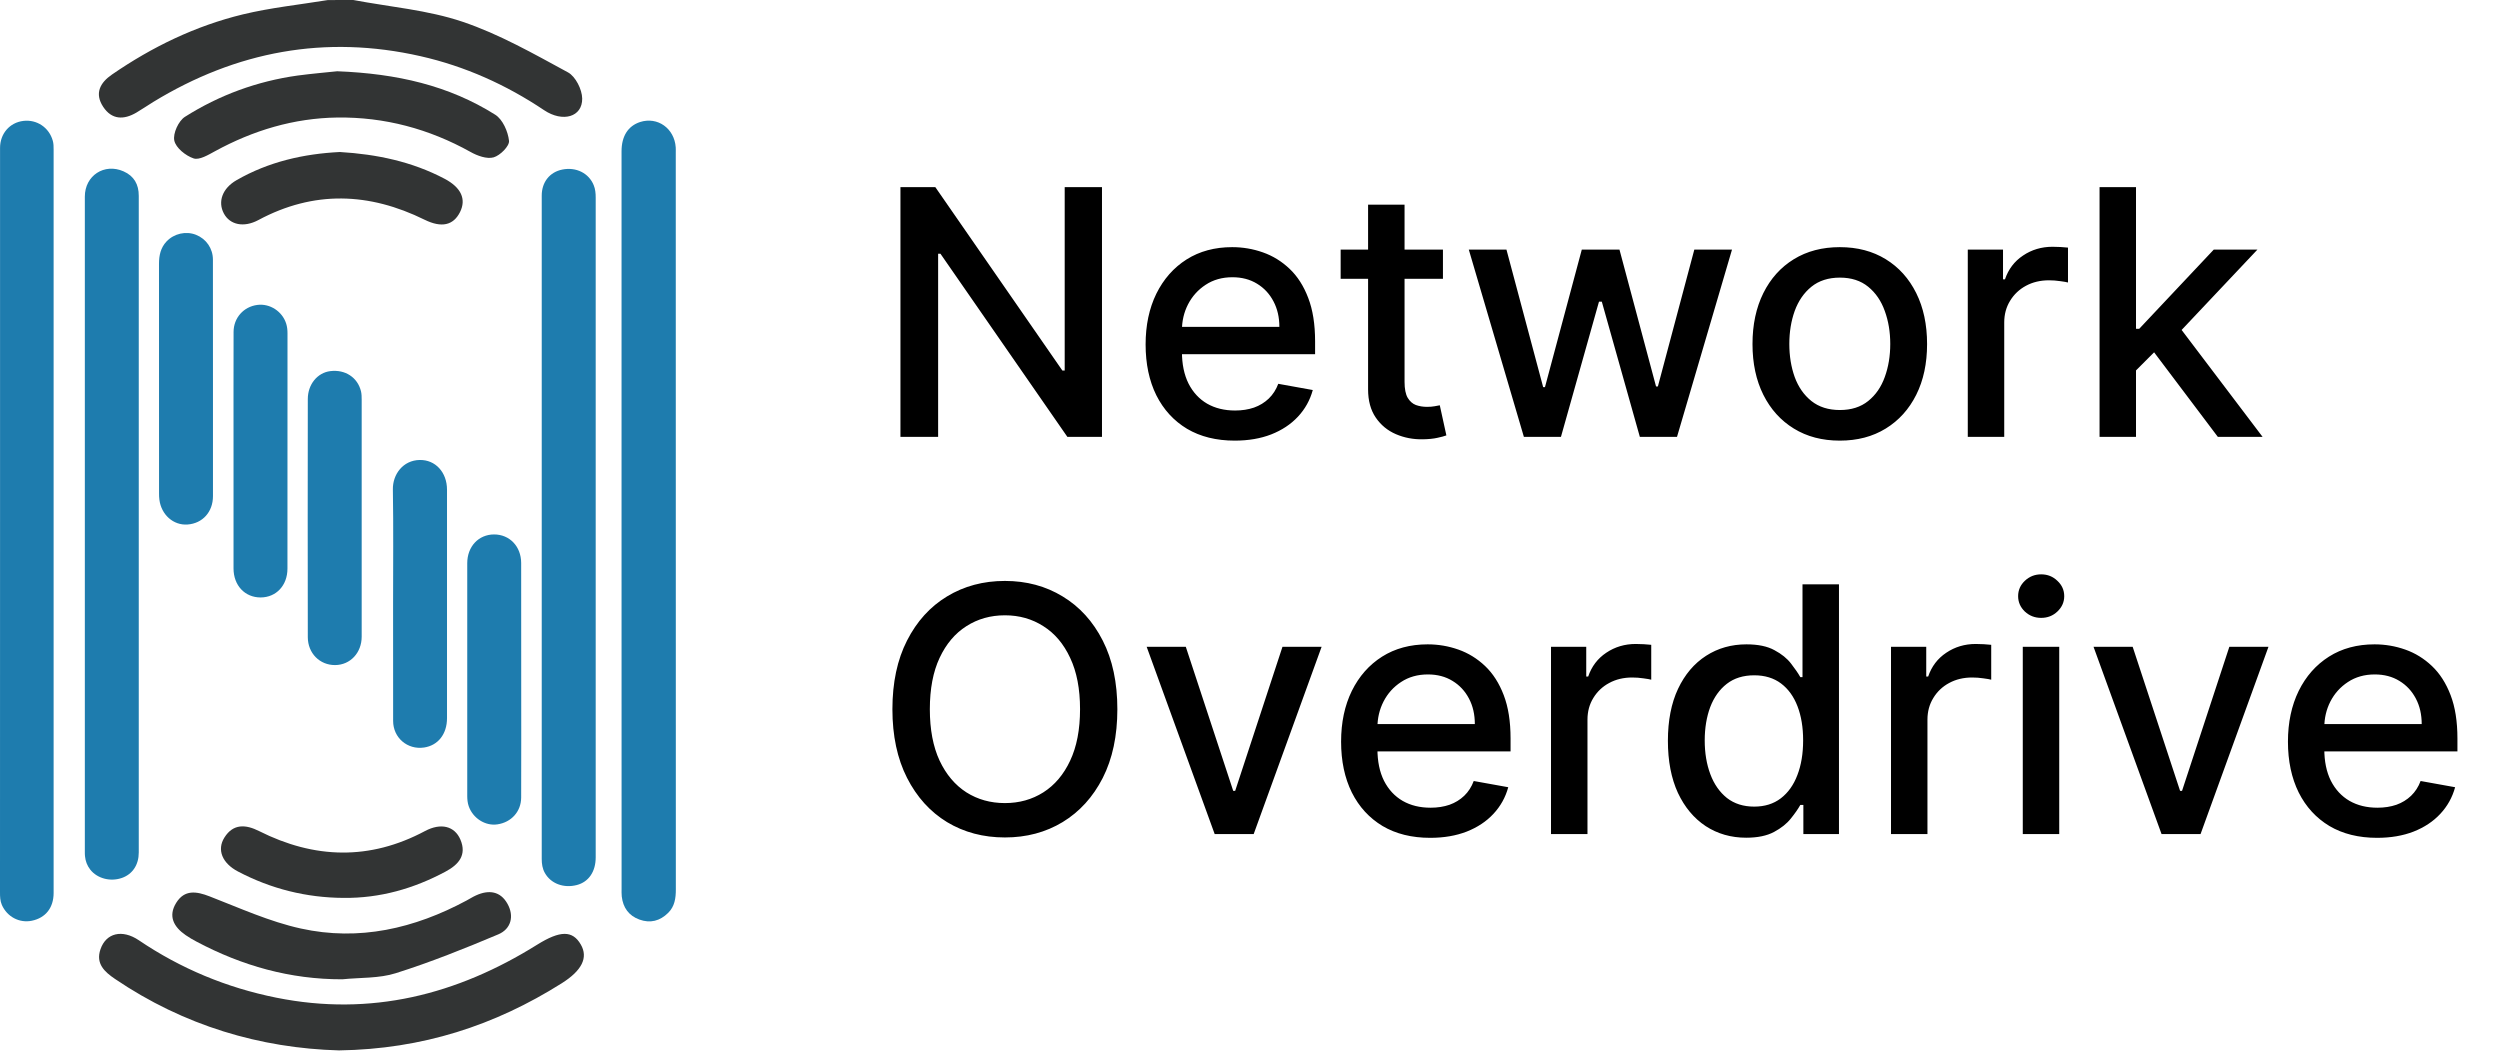 <svg width="107" height="45" viewBox="0 0 107 45" fill="none" xmlns="http://www.w3.org/2000/svg">
<path d="M47.165 8.01V18.697H45.683L40.251 10.859H40.152V18.697H38.539V8.01H40.032L45.469 15.858H45.569V8.01H47.165ZM52.847 18.859C52.057 18.859 51.377 18.69 50.806 18.353C50.239 18.012 49.801 17.534 49.491 16.918C49.185 16.299 49.032 15.573 49.032 14.742C49.032 13.921 49.185 13.197 49.491 12.571C49.801 11.945 50.232 11.456 50.786 11.104C51.342 10.753 51.993 10.578 52.737 10.578C53.19 10.578 53.628 10.652 54.052 10.802C54.477 10.951 54.858 11.186 55.195 11.506C55.533 11.826 55.799 12.242 55.993 12.754C56.188 13.261 56.286 13.879 56.286 14.606V15.159H49.914V13.99H54.757C54.757 13.58 54.673 13.216 54.506 12.9C54.339 12.58 54.105 12.327 53.802 12.143C53.503 11.959 53.151 11.866 52.748 11.866C52.309 11.866 51.927 11.974 51.6 12.19C51.276 12.402 51.026 12.681 50.848 13.025C50.674 13.366 50.587 13.736 50.587 14.136V15.05C50.587 15.585 50.681 16.041 50.869 16.417C51.06 16.793 51.327 17.08 51.667 17.278C52.008 17.473 52.407 17.57 52.862 17.57C53.158 17.57 53.428 17.528 53.671 17.445C53.915 17.358 54.125 17.229 54.303 17.059C54.48 16.888 54.616 16.678 54.71 16.427L56.187 16.693C56.068 17.128 55.856 17.509 55.55 17.836C55.247 18.16 54.866 18.412 54.407 18.593C53.951 18.77 53.431 18.859 52.847 18.859ZM61.758 10.682V11.934H57.38V10.682H61.758ZM58.554 8.761H60.115V16.344C60.115 16.646 60.16 16.874 60.25 17.027C60.341 17.177 60.457 17.28 60.6 17.335C60.746 17.387 60.904 17.413 61.075 17.413C61.2 17.413 61.31 17.405 61.404 17.387C61.498 17.37 61.571 17.356 61.623 17.346L61.905 18.635C61.814 18.669 61.685 18.704 61.519 18.739C61.352 18.777 61.143 18.798 60.892 18.802C60.482 18.809 60.099 18.735 59.744 18.582C59.389 18.429 59.102 18.193 58.883 17.873C58.664 17.553 58.554 17.151 58.554 16.667V8.761ZM65.222 18.697L62.864 10.682H64.476L66.047 16.568H66.125L67.701 10.682H69.313L70.879 16.542H70.957L72.517 10.682H74.13L71.776 18.697H70.185L68.557 12.91H68.437L66.809 18.697H65.222ZM78.743 18.859C77.992 18.859 77.336 18.687 76.776 18.342C76.216 17.998 75.781 17.516 75.471 16.897C75.162 16.278 75.007 15.554 75.007 14.726C75.007 13.895 75.162 13.168 75.471 12.545C75.781 11.922 76.216 11.438 76.776 11.094C77.336 10.75 77.992 10.578 78.743 10.578C79.495 10.578 80.15 10.75 80.71 11.094C81.27 11.438 81.705 11.922 82.015 12.545C82.325 13.168 82.479 13.895 82.479 14.726C82.479 15.554 82.325 16.278 82.015 16.897C81.705 17.516 81.27 17.998 80.71 18.342C80.15 18.687 79.495 18.859 78.743 18.859ZM78.748 17.549C79.235 17.549 79.639 17.421 79.959 17.163C80.279 16.906 80.516 16.563 80.669 16.135C80.825 15.707 80.903 15.236 80.903 14.721C80.903 14.21 80.825 13.74 80.669 13.312C80.516 12.88 80.279 12.534 79.959 12.273C79.639 12.012 79.235 11.882 78.748 11.882C78.258 11.882 77.851 12.012 77.527 12.273C77.207 12.534 76.969 12.88 76.812 13.312C76.659 13.74 76.583 14.21 76.583 14.721C76.583 15.236 76.659 15.707 76.812 16.135C76.969 16.563 77.207 16.906 77.527 17.163C77.851 17.421 78.258 17.549 78.748 17.549ZM84.221 18.697V10.682H85.729V11.955H85.813C85.959 11.524 86.216 11.184 86.585 10.938C86.957 10.687 87.378 10.562 87.848 10.562C87.945 10.562 88.06 10.565 88.192 10.572C88.328 10.579 88.434 10.588 88.51 10.598V12.091C88.448 12.073 88.337 12.054 88.177 12.033C88.016 12.009 87.856 11.997 87.696 11.997C87.328 11.997 86.999 12.075 86.71 12.232C86.425 12.385 86.199 12.599 86.032 12.874C85.865 13.145 85.781 13.454 85.781 13.802V18.697H84.221ZM91.296 15.979L91.285 14.074H91.557L94.75 10.682H96.619L92.976 14.543H92.731L91.296 15.979ZM89.861 18.697V8.01H91.421V18.697H89.861ZM94.923 18.697L92.052 14.888L93.127 13.797L96.838 18.697H94.923ZM47.823 30.354C47.823 31.495 47.614 32.476 47.197 33.297C46.779 34.114 46.207 34.744 45.48 35.186C44.756 35.624 43.933 35.843 43.011 35.843C42.086 35.843 41.26 35.624 40.533 35.186C39.809 34.744 39.239 34.113 38.821 33.292C38.404 32.471 38.195 31.491 38.195 30.354C38.195 29.213 38.404 28.233 38.821 27.416C39.239 26.595 39.809 25.965 40.533 25.527C41.26 25.085 42.086 24.864 43.011 24.864C43.933 24.864 44.756 25.085 45.48 25.527C46.207 25.965 46.779 26.595 47.197 27.416C47.614 28.233 47.823 29.213 47.823 30.354ZM46.226 30.354C46.226 29.484 46.085 28.752 45.803 28.157C45.525 27.558 45.142 27.106 44.655 26.8C44.172 26.49 43.624 26.335 43.011 26.335C42.396 26.335 41.846 26.49 41.362 26.8C40.879 27.106 40.496 27.558 40.215 28.157C39.936 28.752 39.797 29.484 39.797 30.354C39.797 31.223 39.936 31.957 40.215 32.556C40.496 33.151 40.879 33.603 41.362 33.913C41.846 34.219 42.396 34.372 43.011 34.372C43.624 34.372 44.172 34.219 44.655 33.913C45.142 33.603 45.525 33.151 45.803 32.556C46.085 31.957 46.226 31.223 46.226 30.354ZM56.565 27.682L53.658 35.697H51.988L49.077 27.682H50.752L52.782 33.85H52.865L54.89 27.682H56.565ZM61.213 35.859C60.423 35.859 59.743 35.69 59.173 35.353C58.606 35.012 58.167 34.534 57.858 33.918C57.552 33.299 57.399 32.573 57.399 31.742C57.399 30.921 57.552 30.197 57.858 29.571C58.167 28.945 58.599 28.456 59.152 28.105C59.709 27.753 60.359 27.578 61.104 27.578C61.556 27.578 61.994 27.652 62.419 27.802C62.843 27.951 63.224 28.186 63.562 28.506C63.899 28.826 64.165 29.242 64.36 29.753C64.555 30.262 64.652 30.879 64.652 31.606V32.159H58.281V30.99H63.123C63.123 30.58 63.04 30.216 62.873 29.9C62.706 29.58 62.471 29.327 62.168 29.143C61.869 28.959 61.518 28.866 61.114 28.866C60.676 28.866 60.293 28.974 59.966 29.19C59.642 29.402 59.392 29.68 59.215 30.025C59.041 30.366 58.954 30.736 58.954 31.136V32.05C58.954 32.585 59.048 33.041 59.235 33.417C59.427 33.793 59.693 34.08 60.034 34.278C60.375 34.473 60.773 34.57 61.229 34.57C61.525 34.57 61.794 34.528 62.038 34.445C62.281 34.358 62.492 34.229 62.669 34.059C62.847 33.888 62.982 33.678 63.076 33.427L64.553 33.693C64.435 34.128 64.222 34.509 63.916 34.836C63.614 35.16 63.233 35.412 62.773 35.593C62.318 35.77 61.798 35.859 61.213 35.859ZM66.383 35.697V27.682H67.891V28.955H67.975C68.121 28.524 68.379 28.184 68.747 27.938C69.12 27.687 69.54 27.562 70.01 27.562C70.108 27.562 70.222 27.565 70.355 27.572C70.49 27.579 70.596 27.588 70.673 27.598V29.091C70.61 29.073 70.499 29.054 70.339 29.033C70.179 29.009 70.019 28.997 69.859 28.997C69.49 28.997 69.161 29.075 68.873 29.232C68.587 29.385 68.361 29.599 68.194 29.874C68.027 30.145 67.944 30.454 67.944 30.802V35.697H66.383ZM74.737 35.854C74.09 35.854 73.512 35.689 73.004 35.358C72.5 35.024 72.103 34.549 71.814 33.934C71.529 33.314 71.386 32.572 71.386 31.705C71.386 30.839 71.531 30.098 71.82 29.482C72.112 28.866 72.512 28.395 73.02 28.068C73.528 27.741 74.103 27.578 74.747 27.578C75.245 27.578 75.645 27.661 75.947 27.828C76.253 27.991 76.49 28.183 76.657 28.402C76.827 28.621 76.96 28.814 77.054 28.981H77.147V25.01H78.708V35.697H77.184V34.45H77.054C76.96 34.62 76.824 34.815 76.647 35.035C76.473 35.254 76.233 35.445 75.926 35.609C75.62 35.772 75.224 35.854 74.737 35.854ZM75.081 34.523C75.53 34.523 75.909 34.405 76.219 34.168C76.532 33.928 76.768 33.596 76.928 33.172C77.092 32.747 77.174 32.253 77.174 31.69C77.174 31.133 77.094 30.646 76.933 30.228C76.773 29.811 76.539 29.486 76.229 29.253C75.919 29.02 75.537 28.903 75.081 28.903C74.611 28.903 74.22 29.025 73.907 29.268C73.594 29.512 73.357 29.844 73.197 30.265C73.041 30.686 72.962 31.161 72.962 31.69C72.962 32.225 73.042 32.707 73.202 33.135C73.362 33.563 73.599 33.902 73.912 34.153C74.229 34.4 74.618 34.523 75.081 34.523ZM80.935 35.697V27.682H82.443V28.955H82.526C82.672 28.524 82.93 28.184 83.299 27.938C83.671 27.687 84.092 27.562 84.561 27.562C84.659 27.562 84.774 27.565 84.906 27.572C85.042 27.579 85.148 27.588 85.224 27.598V29.091C85.162 29.073 85.05 29.054 84.89 29.033C84.73 29.009 84.57 28.997 84.41 28.997C84.041 28.997 83.713 29.075 83.424 29.232C83.139 29.385 82.912 29.599 82.746 29.874C82.579 30.145 82.495 30.454 82.495 30.802V35.697H80.935ZM86.575 35.697V27.682H88.135V35.697H86.575ZM87.362 26.445C87.091 26.445 86.858 26.355 86.663 26.174C86.472 25.989 86.376 25.77 86.376 25.516C86.376 25.259 86.472 25.04 86.663 24.859C86.858 24.674 87.091 24.582 87.362 24.582C87.634 24.582 87.865 24.674 88.056 24.859C88.251 25.04 88.349 25.259 88.349 25.516C88.349 25.77 88.251 25.989 88.056 26.174C87.865 26.355 87.634 26.445 87.362 26.445ZM97.091 27.682L94.184 35.697H92.514L89.603 27.682H91.278L93.308 33.85H93.391L95.416 27.682H97.091ZM101.739 35.859C100.949 35.859 100.269 35.69 99.699 35.353C99.132 35.012 98.693 34.534 98.384 33.918C98.078 33.299 97.924 32.573 97.924 31.742C97.924 30.921 98.078 30.197 98.384 29.571C98.693 28.945 99.125 28.456 99.678 28.105C100.234 27.753 100.885 27.578 101.629 27.578C102.082 27.578 102.52 27.652 102.945 27.802C103.369 27.951 103.75 28.186 104.087 28.506C104.425 28.826 104.691 29.242 104.886 29.753C105.081 30.262 105.178 30.879 105.178 31.606V32.159H98.806V30.99H103.649C103.649 30.58 103.566 30.216 103.399 29.9C103.232 29.58 102.997 29.327 102.694 29.143C102.395 28.959 102.043 28.866 101.64 28.866C101.202 28.866 100.819 28.974 100.492 29.19C100.168 29.402 99.918 29.68 99.74 30.025C99.567 30.366 99.48 30.736 99.48 31.136V32.05C99.48 32.585 99.573 33.041 99.761 33.417C99.953 33.793 100.219 34.08 100.56 34.278C100.901 34.473 101.299 34.57 101.755 34.57C102.05 34.57 102.32 34.528 102.564 34.445C102.807 34.358 103.018 34.229 103.195 34.059C103.372 33.888 103.508 33.678 103.602 33.427L105.079 33.693C104.961 34.128 104.748 34.509 104.442 34.836C104.14 35.16 103.759 35.412 103.299 35.593C102.844 35.77 102.324 35.859 101.739 35.859Z" fill="black"/>
<path d="M26.602 22.293C26.602 17.021 26.602 11.749 26.602 6.477C26.602 5.826 26.882 5.39 27.397 5.222C28.146 4.983 28.865 5.496 28.921 6.307C28.926 6.375 28.923 6.445 28.923 6.515C28.923 17.032 28.923 27.552 28.926 38.069C28.926 38.442 28.878 38.794 28.598 39.07C28.247 39.418 27.831 39.527 27.366 39.357C26.909 39.19 26.665 38.846 26.611 38.367C26.599 38.256 26.604 38.143 26.604 38.03C26.602 32.785 26.602 27.54 26.602 22.293Z" fill="#1E7CAE"/>
<path d="M0.002 22.302C0.002 16.978 0.002 11.656 0.002 6.332C0.002 5.72 0.414 5.245 0.999 5.175C1.576 5.105 2.1 5.457 2.258 6.02C2.295 6.147 2.295 6.276 2.295 6.405C2.295 17.008 2.295 27.61 2.295 38.216C2.295 38.851 1.953 39.285 1.365 39.407C0.83 39.518 0.305 39.24 0.079 38.729C0.005 38.557 0 38.378 0 38.195C0.002 32.898 0.002 27.601 0.002 22.302Z" fill="#1E7CAE"/>
<path d="M23.186 22.58C23.186 17.844 23.186 13.108 23.186 8.371C23.186 7.795 23.527 7.365 24.067 7.257C24.657 7.139 25.198 7.408 25.41 7.924C25.48 8.093 25.496 8.274 25.496 8.457C25.496 17.871 25.496 27.282 25.496 36.696C25.496 37.309 25.193 37.747 24.689 37.879C24.124 38.026 23.574 37.818 23.319 37.361C23.215 37.175 23.186 36.977 23.186 36.764C23.188 32.037 23.186 27.31 23.186 22.58Z" fill="#1E7CAE"/>
<path d="M5.939 22.463C5.939 27.138 5.939 31.813 5.939 36.489C5.939 37.013 5.672 37.415 5.222 37.574C4.725 37.75 4.16 37.601 3.861 37.217C3.73 37.049 3.658 36.857 3.638 36.647C3.631 36.586 3.631 36.527 3.631 36.466C3.631 27.116 3.631 17.765 3.631 8.415C3.631 7.515 4.465 6.97 5.288 7.334C5.738 7.533 5.941 7.895 5.939 8.383C5.937 11.842 5.939 15.301 5.939 18.76C5.939 19.994 5.939 21.229 5.939 22.463Z" fill="#1E7CAE"/>
<path d="M15.48 22.178C15.48 23.869 15.48 25.558 15.48 27.249C15.48 27.939 14.992 28.461 14.343 28.465C13.69 28.47 13.177 27.963 13.174 27.274C13.167 23.876 13.17 20.478 13.174 17.08C13.174 16.447 13.588 15.952 14.137 15.884C14.773 15.805 15.306 16.153 15.451 16.748C15.478 16.863 15.48 16.987 15.48 17.107C15.48 18.798 15.48 20.487 15.48 22.178Z" fill="#1E7CAE"/>
<path d="M9.995 19.277C9.995 17.586 9.992 15.895 9.997 14.204C9.999 13.603 10.427 13.128 11.012 13.051C11.55 12.979 12.086 13.327 12.251 13.858C12.292 13.992 12.305 14.127 12.305 14.268C12.303 17.625 12.305 20.98 12.303 24.337C12.303 25.056 11.824 25.567 11.157 25.571C10.481 25.573 9.995 25.056 9.995 24.328C9.995 22.641 9.995 20.959 9.995 19.277Z" fill="#1E7CAE"/>
<path d="M9.115 16.214C9.115 17.887 9.115 19.562 9.115 21.235C9.115 21.909 8.672 22.402 8.028 22.449C7.424 22.494 6.902 22.033 6.821 21.382C6.809 21.296 6.807 21.21 6.807 21.124C6.807 17.846 6.807 14.566 6.805 11.288C6.805 10.931 6.875 10.603 7.128 10.334C7.449 9.995 7.958 9.88 8.387 10.049C8.828 10.223 9.113 10.635 9.113 11.114C9.117 12.814 9.115 14.514 9.115 16.214Z" fill="#1E7CAE"/>
<path d="M22.308 29.089C22.308 30.771 22.313 32.453 22.306 34.135C22.304 34.734 21.884 35.197 21.287 35.283C20.769 35.36 20.235 35.019 20.059 34.499C20.012 34.359 19.998 34.214 19.998 34.067C19.998 30.746 19.998 27.427 19.998 24.106C19.998 23.392 20.482 22.876 21.146 22.874C21.813 22.874 22.304 23.387 22.306 24.095C22.308 25.761 22.308 27.425 22.308 29.089Z" fill="#1E7CAE"/>
<path d="M16.824 25.838C16.824 24.208 16.842 22.578 16.815 20.948C16.803 20.304 17.249 19.698 17.965 19.687C18.637 19.675 19.132 20.216 19.132 20.959C19.134 22.623 19.132 24.287 19.132 25.951C19.132 27.547 19.134 29.141 19.132 30.737C19.132 31.42 18.748 31.906 18.148 31.994C17.439 32.098 16.826 31.576 16.826 30.857C16.821 29.184 16.824 27.511 16.824 25.838Z" fill="#1E7CAE"/>
<path d="M15.12 0C16.684 0.296 18.303 0.427 19.797 0.931C21.369 1.46 22.845 2.304 24.312 3.099C24.633 3.274 24.913 3.83 24.918 4.216C24.929 5.01 24.084 5.249 23.288 4.716C21.662 3.626 19.904 2.837 18 2.405C13.922 1.479 10.115 2.195 6.561 4.363C6.319 4.512 6.084 4.673 5.839 4.818C5.299 5.136 4.786 5.13 4.417 4.573C4.038 3.999 4.282 3.54 4.793 3.19C6.509 2.008 8.367 1.108 10.39 0.617C11.584 0.328 12.818 0.201 14.035 0.002C14.396 5.17948e-08 14.758 0 15.12 0Z" fill="#323434"/>
<path d="M14.509 44.957C11.143 44.864 7.874 43.899 4.926 41.901C4.478 41.598 4.087 41.247 4.3 40.63C4.539 39.929 5.229 39.764 5.939 40.241C7.738 41.458 9.703 42.274 11.828 42.701C15.866 43.513 19.551 42.581 22.989 40.434C23.975 39.819 24.506 39.814 24.859 40.427C25.182 40.987 24.909 41.539 24.036 42.088C21.178 43.888 18.081 44.905 14.509 44.957Z" fill="#323434"/>
<path d="M14.432 3.05C16.989 3.149 19.209 3.66 21.196 4.91C21.515 5.112 21.743 5.629 21.786 6.027C21.811 6.249 21.406 6.656 21.126 6.735C20.837 6.816 20.427 6.667 20.136 6.502C18.361 5.514 16.462 5.005 14.439 5.03C12.578 5.055 10.835 5.58 9.201 6.473C8.914 6.629 8.531 6.861 8.287 6.78C7.948 6.667 7.525 6.328 7.46 6.016C7.394 5.715 7.641 5.175 7.914 5.001C9.386 4.069 11.005 3.475 12.739 3.233C13.374 3.149 14.014 3.095 14.432 3.05Z" fill="#323434"/>
<path d="M14.65 41.914C12.421 41.919 10.361 41.337 8.412 40.302C8.254 40.218 8.096 40.128 7.947 40.024C7.438 39.673 7.185 39.215 7.542 38.64C7.897 38.071 8.401 38.143 8.971 38.365C10.259 38.864 11.539 39.447 12.877 39.741C15.367 40.291 17.738 39.741 19.967 38.543C20.103 38.471 20.234 38.385 20.376 38.322C20.919 38.075 21.414 38.139 21.717 38.677C22.018 39.208 21.875 39.759 21.328 39.99C19.888 40.598 18.432 41.181 16.942 41.652C16.226 41.88 15.418 41.835 14.65 41.914Z" fill="#323434"/>
<path d="M14.547 6.506C16.125 6.601 17.631 6.915 19.026 7.65C19.742 8.027 19.964 8.529 19.688 9.079C19.405 9.644 18.899 9.761 18.176 9.406C15.8 8.235 13.433 8.145 11.059 9.418C10.43 9.755 9.838 9.621 9.58 9.135C9.314 8.633 9.515 8.061 10.125 7.711C11.497 6.922 12.996 6.583 14.547 6.506Z" fill="#323434"/>
<path d="M14.706 38.43C13.108 38.421 11.598 38.043 10.185 37.3C9.509 36.945 9.276 36.37 9.604 35.848C9.984 35.242 10.522 35.285 11.089 35.57C13.456 36.761 15.821 36.832 18.192 35.568C18.873 35.206 19.456 35.358 19.703 35.929C19.992 36.601 19.621 37.01 19.07 37.304C17.709 38.034 16.264 38.446 14.706 38.43Z" fill="#323434"/>
</svg>
